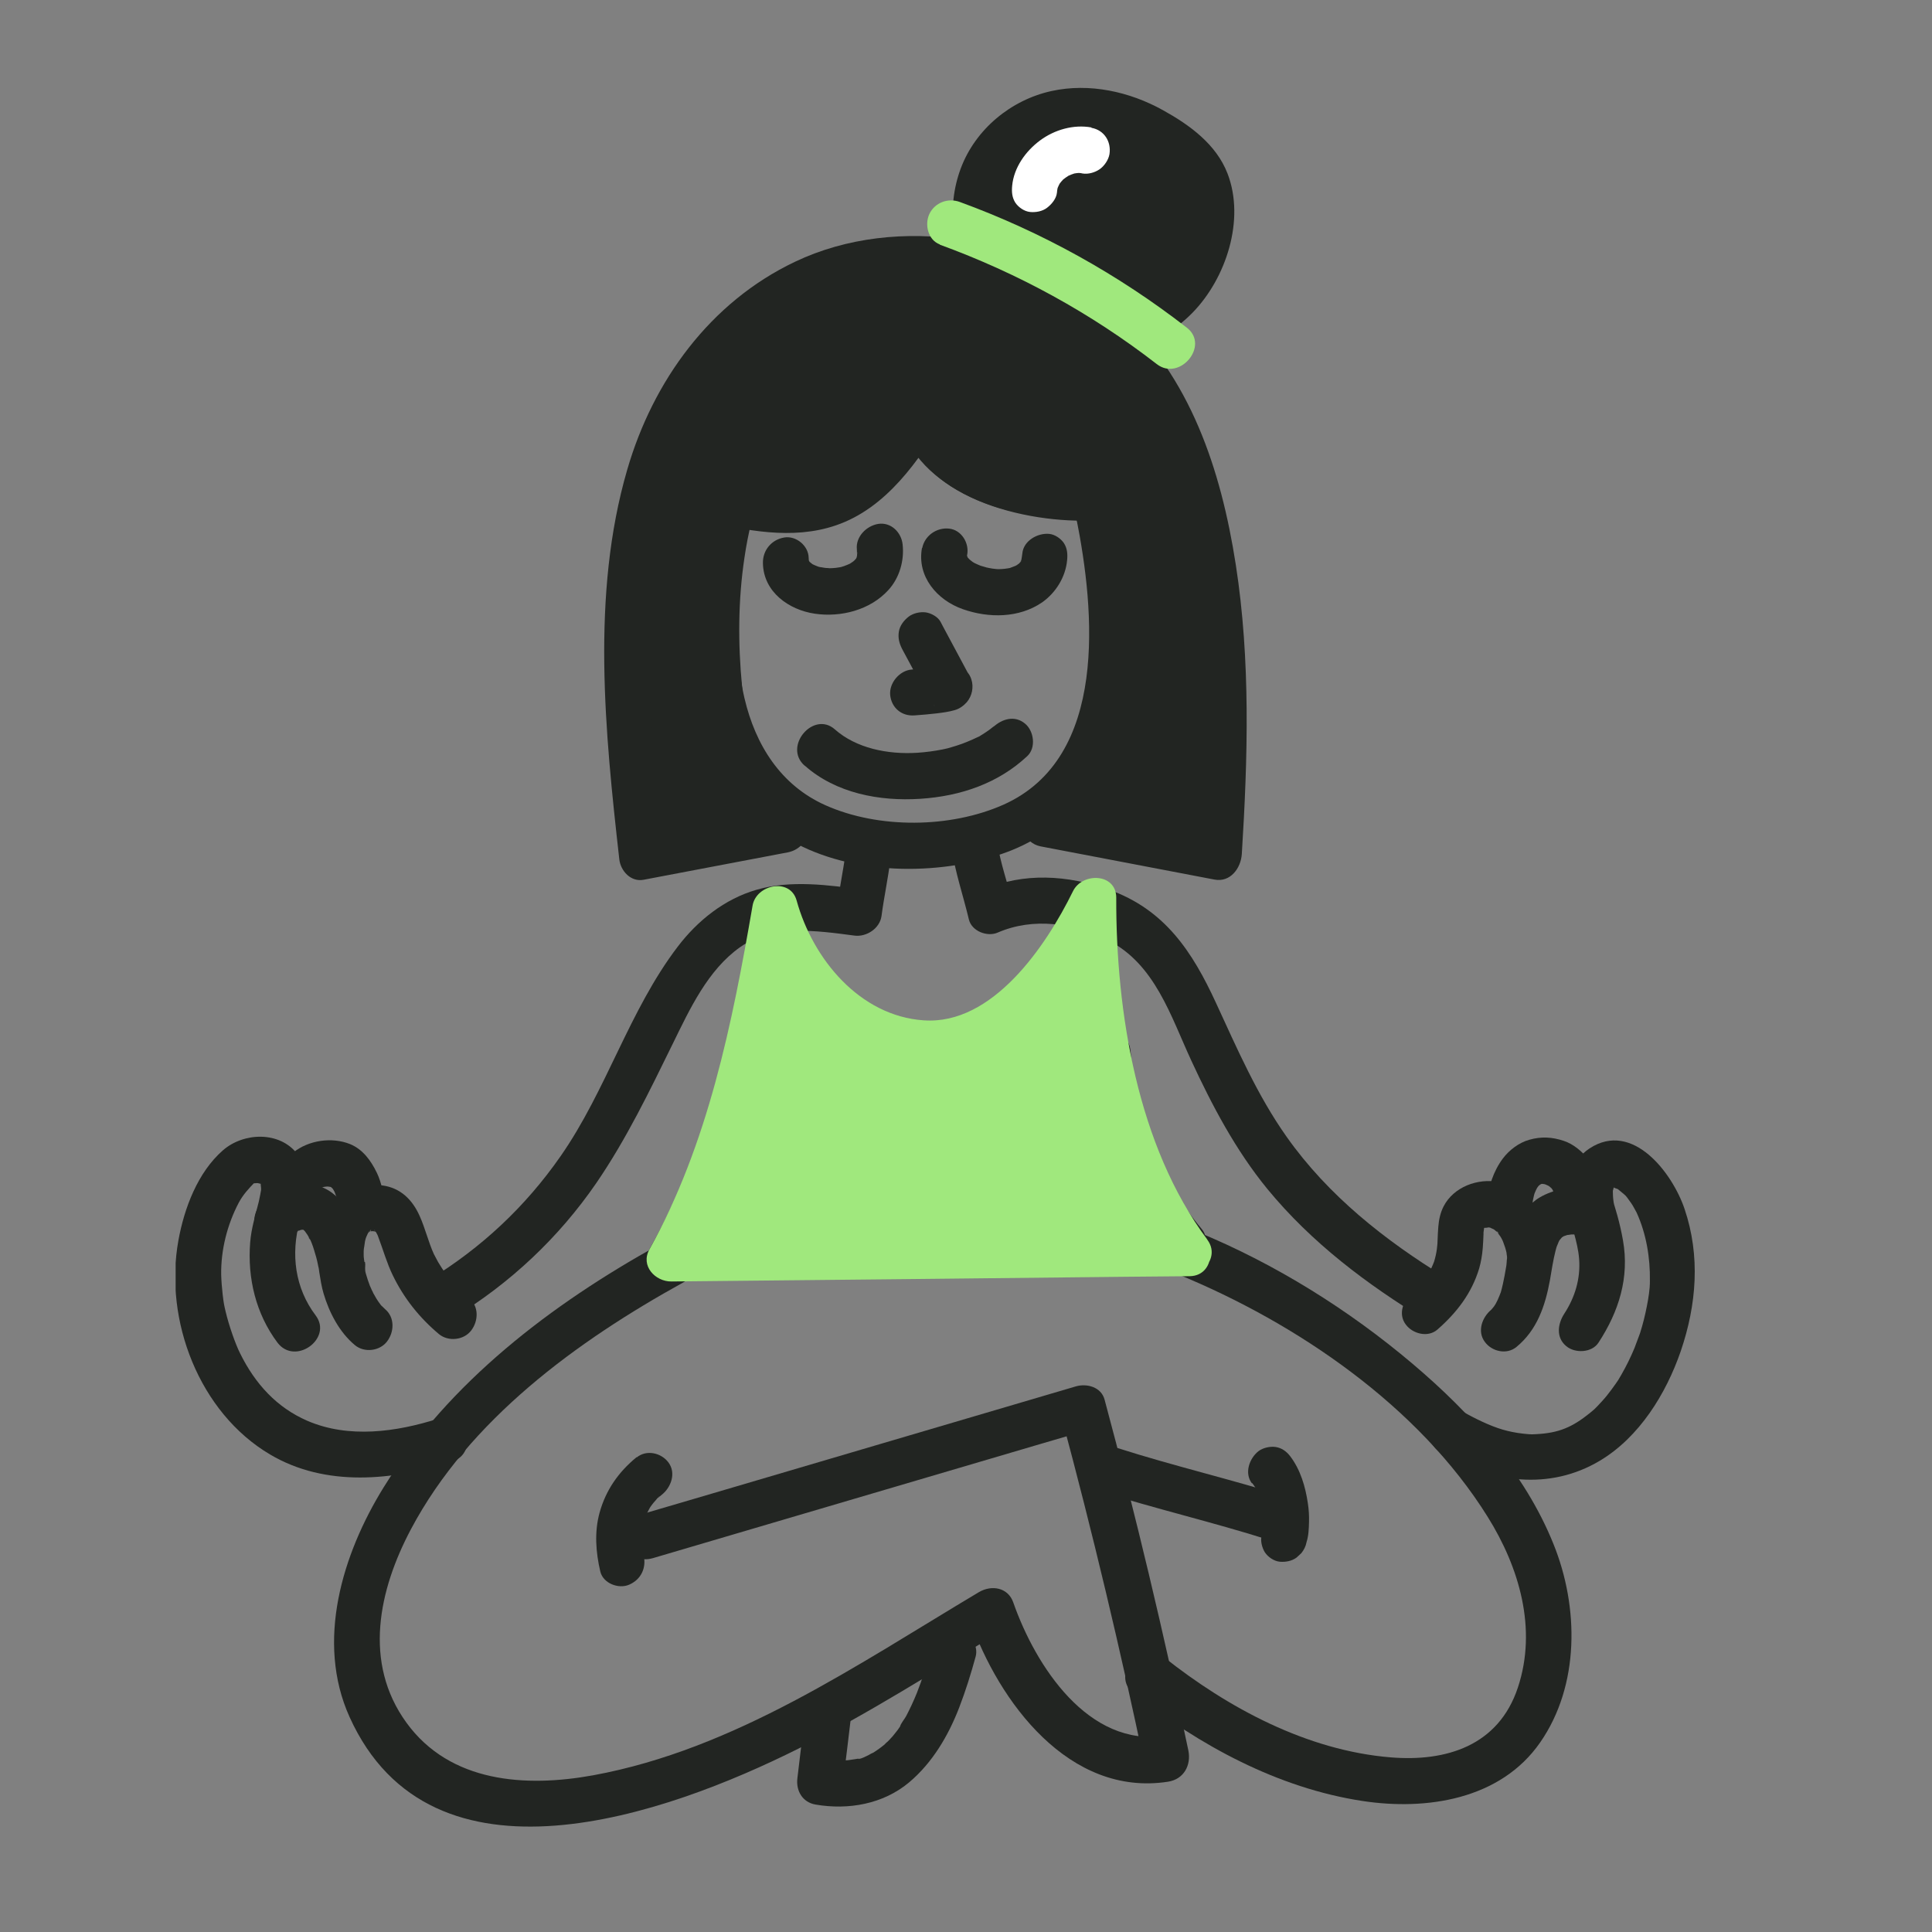 <svg width="220" height="220" viewBox="0 0 220 220" fill="none" xmlns="http://www.w3.org/2000/svg">
<rect x="0" y="0" width="220" height="220" fill="#808080" stroke="none"/>
<g clip-path="url(#clip0_2919_43344)">
<path d="M123.551 120.312C124.237 128.628 127.13 136.642 132.511 143.067C133.432 144.163 134.89 144.506 136.112 143.647C137.141 142.916 137.784 141.069 136.862 139.973C132.018 134.193 129.36 127.21 128.738 119.711C128.459 116.273 123.272 117.003 123.551 120.291V120.312Z" fill="#222522"/>
<path d="M113.692 31.1C111.313 28.478 110.455 24.46 111.527 20.894C112.599 17.327 115.535 14.297 119.029 13.201C120.787 12.664 122.63 12.578 124.431 12.707C128.375 13.008 132.812 15.415 135.641 18.122C141.514 23.73 135.362 38.319 125.738 37.03L113.713 31.1H113.692Z" fill="#222522"/>
<path d="M115.857 29.553C113.863 27.276 113.07 24.16 114.078 21.238C114.999 18.552 117.293 16.317 120.058 15.587C123.402 14.706 126.853 15.587 129.832 17.198C131.268 17.972 132.554 18.96 133.776 20.056C133.883 20.142 133.969 20.249 134.076 20.335C134.055 20.314 133.798 20.013 133.991 20.249C134.162 20.443 134.312 20.658 134.441 20.872C134.569 21.066 134.676 21.259 134.784 21.453C134.548 21.023 134.869 21.71 134.934 21.882C135.019 22.097 135.062 22.312 135.127 22.527C135.169 22.677 135.255 23.193 135.191 22.763C135.277 23.3 135.319 23.859 135.319 24.418C135.319 24.568 135.319 24.74 135.319 24.89C135.319 24.848 135.341 24.525 135.319 24.826C135.319 25.062 135.277 25.32 135.234 25.557C135.148 26.137 135.019 26.717 134.869 27.276C134.848 27.404 134.805 27.512 134.762 27.641C134.805 27.533 134.912 27.211 134.741 27.705C134.655 27.942 134.569 28.178 134.462 28.414C134.226 28.973 133.969 29.51 133.669 30.026C133.605 30.155 133.262 30.67 133.519 30.305C133.347 30.563 133.176 30.799 133.005 31.036C132.64 31.508 132.254 31.96 131.847 32.389C131.761 32.475 131.676 32.561 131.568 32.647C131.611 32.604 131.868 32.368 131.633 32.583C131.44 32.733 131.247 32.905 131.054 33.055C130.818 33.227 130.582 33.399 130.347 33.55C130.239 33.614 130.132 33.679 130.025 33.743C129.661 33.958 130.368 33.593 129.982 33.743C128.76 34.302 128.46 34.409 127.153 34.474C126.81 34.474 127.089 34.345 126.767 34.474C126.467 34.581 126.424 34.409 126.853 34.581C126.724 34.517 126.574 34.452 126.445 34.388C125.867 34.087 125.288 33.807 124.709 33.528C121.43 31.917 118.15 30.284 114.849 28.672C111.913 27.233 109.555 32.024 112.556 33.507C115.921 35.161 119.286 36.837 122.652 38.492C123.23 38.771 123.809 39.115 124.409 39.373C125.481 39.824 126.81 39.802 127.946 39.673C131.011 39.351 133.69 37.761 135.812 35.591C139.606 31.702 141.814 25.019 139.778 19.755C138.492 16.425 135.47 14.233 132.447 12.557C128.632 10.43 124.045 9.42 119.736 10.366C115.128 11.375 111.077 14.706 109.405 19.175C107.733 23.644 108.312 28.994 111.505 32.647C112.449 33.721 113.863 34.108 115.106 33.227C116.135 32.497 116.8 30.627 115.857 29.553Z" fill="#222522"/>
<path d="M124.281 14.512C122.245 14.147 120.08 14.77 118.429 15.995C116.779 17.219 115.45 19.089 115.257 21.151C115.193 21.839 115.236 22.484 115.621 23.085C115.986 23.622 116.65 24.074 117.293 24.138C117.936 24.203 118.687 24.074 119.222 23.665C119.758 23.257 120.294 22.613 120.358 21.925C120.38 21.603 120.444 21.302 120.551 21.001L120.337 21.667C120.466 21.28 120.637 20.937 120.851 20.593L120.466 21.194C120.701 20.829 120.98 20.507 121.302 20.206L120.766 20.7C121.13 20.356 121.537 20.077 121.966 19.841L121.366 20.163C121.773 19.948 122.202 19.776 122.652 19.669L122.009 19.819C122.416 19.733 122.802 19.669 123.209 19.69H122.545C122.781 19.69 123.038 19.69 123.274 19.755C123.917 19.862 124.667 19.647 125.203 19.282C125.739 18.917 126.232 18.208 126.339 17.542C126.553 16.123 125.739 14.813 124.281 14.555V14.512Z" fill="white"/>
<path d="M72.494 165.929C70.436 167.605 68.979 169.689 68.271 172.267C67.671 174.459 67.843 176.758 68.357 178.95C68.678 180.304 70.436 180.97 71.636 180.454C73.03 179.852 73.63 178.499 73.287 177.059C73.266 176.952 73.244 176.823 73.201 176.715C73.115 176.414 73.287 177.274 73.244 176.952C73.201 176.737 73.18 176.543 73.158 176.328C73.115 175.92 73.073 175.491 73.073 175.082C73.073 174.867 73.073 174.674 73.073 174.459C73.073 174.137 73.008 175.039 73.073 174.717C73.073 174.61 73.094 174.481 73.115 174.373C73.158 173.965 73.244 173.557 73.351 173.148C73.373 173.063 73.394 172.977 73.416 172.891C73.523 172.504 73.33 173.148 73.33 173.148C73.308 173.127 73.523 172.611 73.566 172.568C73.651 172.375 73.737 172.182 73.844 171.988C73.909 171.881 73.951 171.773 74.016 171.666C74.059 171.58 74.251 171.279 74.016 171.666C73.758 172.074 74.016 171.687 74.059 171.601C74.123 171.515 74.166 171.451 74.23 171.365C74.359 171.193 74.509 171 74.659 170.849C74.787 170.72 74.959 170.42 75.152 170.355C75.088 170.377 74.68 170.763 74.98 170.527C75.109 170.42 75.237 170.312 75.366 170.205C76.416 169.367 77.017 167.734 76.116 166.531C75.302 165.435 73.63 165.048 72.515 165.95L72.494 165.929Z" fill="#222522"/>
<path d="M75.001 141.757C62.805 148.504 51.123 157.378 43.685 169.367C38.991 176.952 35.926 186.922 39.805 195.516C49.151 216.187 75.901 206.625 90.906 199.126C99.008 195.087 106.575 190.188 114.334 185.568L110.433 184.386C113.734 193.862 121.793 204.627 133.004 202.886C134.804 202.607 135.662 201.017 135.319 199.32C132.511 185.933 129.338 172.59 125.78 159.376C125.394 157.936 123.765 157.506 122.501 157.872C108.011 162.148 93.521 166.402 79.031 170.678L72.729 172.526C69.535 173.471 71.057 178.413 74.358 177.425C88.848 173.149 103.338 168.894 117.828 164.619L124.13 162.771L120.85 161.267C124.408 174.481 127.581 187.824 130.389 201.21L132.704 197.644C123.958 199.019 117.914 189.715 115.384 182.474C114.784 180.755 112.919 180.454 111.483 181.292C97.636 189.543 83.704 199.191 67.542 202.156C59.868 203.552 51.252 203.015 46.279 196.161C41.306 189.307 43.149 181.013 46.793 174.137C53.416 161.653 65.741 152.693 77.809 146.033C80.767 144.4 77.959 140.124 74.958 141.778L75.001 141.757Z" fill="#222522"/>
<path d="M82.654 119.647C80.832 127.447 77.895 135.268 73.951 142.251C73.266 143.476 73.909 145.152 75.152 145.71C76.545 146.333 77.938 145.538 78.624 144.335C82.783 136.965 85.826 128.65 87.755 120.399C88.077 119.045 87.07 117.627 85.698 117.412C84.24 117.197 82.954 118.272 82.632 119.647H82.654Z" fill="#222522"/>
<path d="M86.876 64.147C86.941 67.413 89.834 69.454 92.792 69.884C95.75 70.314 99.073 69.476 101.152 67.198C102.417 65.823 102.995 63.846 102.781 61.977C102.631 60.623 101.473 59.441 100.016 59.656C98.665 59.871 97.422 61.117 97.572 62.557C97.594 62.815 97.572 63.073 97.615 63.352C97.572 62.557 97.658 62.858 97.615 63.137C97.594 63.288 97.551 63.416 97.529 63.567C97.465 63.932 97.829 62.836 97.615 63.309C97.572 63.416 97.529 63.524 97.487 63.61C97.465 63.674 97.315 63.846 97.315 63.889C97.315 63.889 97.765 63.266 97.572 63.481C97.529 63.524 97.487 63.588 97.444 63.653C97.186 63.975 96.758 64.254 97.444 63.696C97.251 63.846 97.058 64.018 96.844 64.147C96.758 64.211 96.651 64.254 96.543 64.319C96.308 64.469 97.186 63.997 96.929 64.104C96.886 64.126 96.822 64.147 96.779 64.19C96.543 64.297 96.329 64.383 96.093 64.469C95.986 64.512 95.858 64.534 95.75 64.577C95.236 64.727 96.35 64.469 95.965 64.534C95.686 64.577 95.429 64.641 95.172 64.663C94.936 64.684 94.7 64.706 94.443 64.706C93.907 64.727 94.957 64.727 94.657 64.706C94.528 64.706 94.4 64.706 94.25 64.684C94.014 64.684 93.778 64.641 93.543 64.598C93.435 64.598 93.307 64.555 93.2 64.534C92.621 64.405 93.714 64.706 93.392 64.598C93.178 64.534 92.985 64.448 92.771 64.362C92.664 64.319 92.556 64.254 92.449 64.211C91.935 63.954 92.942 64.555 92.664 64.362C92.471 64.211 92.299 64.061 92.106 63.911C91.806 63.653 92.578 64.512 92.299 64.126C92.235 64.018 92.149 63.932 92.085 63.825C91.828 63.395 92.192 64.04 92.192 64.061C92.171 63.954 92.106 63.846 92.085 63.739C92.085 63.696 92.064 63.631 92.042 63.588C91.935 63.266 92.128 64.276 92.106 63.932C92.106 63.803 92.085 63.674 92.085 63.524C92.064 62.149 90.67 60.988 89.32 61.203C87.862 61.44 86.855 62.643 86.876 64.104V64.147Z" fill="#222522"/>
<path d="M104.989 62.385C104.389 65.651 106.704 68.337 109.64 69.368C112.577 70.4 116.028 70.4 118.664 68.595C120.229 67.499 121.344 65.694 121.515 63.782C121.579 63.094 121.537 62.45 121.151 61.848C120.786 61.311 120.122 60.859 119.479 60.795C118.171 60.666 116.542 61.569 116.414 63.03C116.392 63.309 116.328 63.567 116.285 63.846C116.285 63.889 116.242 64.018 116.221 64.04C116.178 64.082 116.499 63.309 116.349 63.653C116.285 63.76 116.264 63.889 116.199 63.997C116.178 64.061 116.135 64.104 116.114 64.147C115.963 64.448 116.328 63.76 116.349 63.782C116.349 63.782 116.156 64.04 116.135 64.061C116.071 64.147 115.985 64.233 115.899 64.319C115.663 64.598 116.564 63.782 116.071 64.147C115.899 64.276 115.706 64.405 115.513 64.512C115.235 64.706 115.899 64.276 115.878 64.319C115.878 64.319 115.749 64.383 115.706 64.405C115.578 64.448 115.449 64.512 115.32 64.555C115.213 64.598 115.085 64.641 114.977 64.684C114.913 64.684 114.849 64.727 114.806 64.727C114.527 64.813 115.47 64.577 115.192 64.641C114.935 64.684 114.656 64.749 114.399 64.77C114.163 64.792 113.906 64.813 113.67 64.813C113.156 64.835 114.356 64.856 113.841 64.813C113.691 64.813 113.541 64.813 113.391 64.792C112.855 64.749 112.362 64.62 111.848 64.512C112.813 64.727 111.934 64.512 111.677 64.426C111.441 64.34 111.226 64.233 110.991 64.126C110.883 64.061 110.776 63.997 110.669 63.954C110.39 63.803 111.312 64.405 110.883 64.082C110.691 63.932 110.498 63.803 110.326 63.631C110.112 63.438 109.962 63.094 110.476 63.825C110.412 63.717 110.326 63.631 110.262 63.545C110.198 63.459 110.133 63.352 110.069 63.245C109.897 62.965 110.369 63.975 110.176 63.459C110.133 63.352 110.112 63.245 110.069 63.137C109.962 62.836 110.133 63.932 110.112 63.373C110.112 63.331 110.112 63.03 110.112 63.008C110.133 63.008 110.026 63.717 110.09 63.438C110.09 63.352 110.112 63.266 110.133 63.18C110.39 61.848 109.49 60.344 108.075 60.193C106.661 60.043 105.289 60.988 105.01 62.428L104.989 62.385Z" fill="#222522"/>
<path d="M102.738 73.922C103.681 75.684 104.624 77.425 105.567 79.187C105.932 79.874 106.167 80.304 106.96 80.712L106.382 80.347L105.932 79.831L105.524 78.585C105.524 78.37 105.546 78.134 105.567 77.919C105.631 77.704 105.717 77.489 105.781 77.275C105.91 77.081 106.039 76.888 106.167 76.673C106.339 76.522 106.51 76.35 106.703 76.2C106.703 76.2 106.703 76.2 106.682 76.222L107.282 75.899C107.282 75.899 107.153 75.942 107.089 75.964L107.732 75.813C106.982 75.985 106.189 76.05 105.439 76.114C104.903 76.157 104.345 76.222 103.809 76.243C102.438 76.35 101.237 77.769 101.366 79.144C101.516 80.605 102.673 81.572 104.131 81.464C104.988 81.4 105.846 81.335 106.703 81.228C107.389 81.142 108.054 81.056 108.718 80.863C109.254 80.712 109.725 80.369 110.09 79.96C110.69 79.251 110.904 78.241 110.604 77.339C110.369 76.63 109.876 76.157 109.232 75.835L110.261 76.716C109.34 74.975 108.397 73.256 107.475 71.516L107.089 70.785C106.789 70.227 106.017 69.819 105.417 69.733C104.795 69.647 104.002 69.819 103.488 70.205C102.931 70.635 102.459 71.237 102.352 71.946C102.245 72.655 102.395 73.235 102.716 73.88L102.738 73.922Z" fill="#222522"/>
<path d="M91.635 87.18C95.193 90.338 100.166 91.262 104.796 90.961C109.426 90.661 113.692 89.178 116.971 86.105C118 85.16 117.743 83.248 116.735 82.41C115.535 81.4 114.077 81.873 113.07 82.818C113.563 82.367 112.748 83.054 112.577 83.162C112.255 83.398 111.934 83.591 111.591 83.806C110.948 84.215 112.041 83.613 111.334 83.935C111.141 84.021 110.948 84.107 110.776 84.193C110.391 84.365 109.983 84.537 109.576 84.687C109.169 84.838 108.74 84.967 108.311 85.096C107.926 85.203 107.904 85.225 107.368 85.332C106.404 85.525 105.439 85.654 104.453 85.719C101.088 85.933 97.487 85.203 95.065 83.054C92.643 80.906 89.149 84.988 91.614 87.18H91.635Z" fill="#222522"/>
<path d="M79.931 59.269C84.883 60.386 90.198 61.525 95.171 59.828C100.937 57.872 104.645 52.436 107.646 47.451L102.716 46.721C102.502 51.125 106.21 54.37 109.768 56.218C114.441 58.667 120.1 59.376 125.287 58.538C128.524 58.001 128.374 52.758 124.966 53.317C120.979 53.962 116.863 53.553 113.155 51.92C110.797 50.867 107.775 49.084 107.904 46.14C108.032 43.197 104.11 43.519 102.974 45.41C100.68 49.234 97.722 53.79 93.178 55.079C89.255 56.196 84.818 54.95 80.96 54.09C77.766 53.382 76.652 58.56 79.953 59.29L79.931 59.269Z" fill="#222522"/>
<path d="M80.21 58.797C77.703 71.452 77.21 88.448 90.07 95.732C96.994 99.665 106.682 99.75 114.077 97.237C120.786 94.959 125.459 89.673 127.581 83.012C130.239 74.675 129.167 65.522 127.496 57.121C127.217 55.703 125.395 55.187 124.216 55.617C122.758 56.154 122.287 57.615 122.566 59.012C124.666 69.519 126.252 86.278 114.27 91.629C108.226 94.314 100.059 94.4 93.993 91.693C88.891 89.415 86.019 84.817 84.776 79.51C83.254 72.999 84.069 65.995 85.333 59.527C85.998 56.132 80.875 55.488 80.232 58.775L80.21 58.797Z" fill="#222522"/>
<path d="M124.516 56.584C124.516 56.584 120.015 56.885 112.963 54.564C105.911 52.222 105.482 47.022 105.482 47.022C105.482 47.022 100.38 52.91 95.901 55.424C91.421 57.938 83.426 57.401 83.426 57.401C83.426 57.401 80.746 64.835 81.818 77.899C82.89 90.941 89.492 94.401 89.492 94.401L73.094 97.516C69.472 65.737 71.165 45.239 88.291 33.916C96.072 28.78 106.275 28.415 115.17 31.423C140.614 40.018 140.228 74.59 138.77 97.495L118.964 93.713C132.64 79.338 124.516 56.584 124.516 56.584Z" fill="#222522"/>
<path d="M124.345 53.984C121.065 54.177 116.542 53.167 113.284 51.856C111.484 51.147 109.769 50.073 108.761 48.376C108.483 47.924 108.333 47.495 108.14 47.001C107.904 46.313 108.118 47.194 108.076 46.743C107.84 44.401 105.032 43.691 103.531 45.389C101.002 48.29 97.98 51.513 94.507 53.275C91.399 54.822 87.327 55.015 83.919 54.8C82.847 54.736 81.475 55.23 81.068 56.369C78.453 63.803 78.367 72.784 79.46 80.477C80.296 86.364 82.675 93.777 88.334 96.828L89.32 91.8L72.922 94.916L75.688 97.236C73.501 77.769 70.05 50.395 88.227 37.095C98.237 29.768 113.263 30.843 122.78 38.621C130.325 44.787 133.776 54.542 135.341 63.889C137.205 75.084 136.884 86.536 136.177 97.838L139.285 94.937C132.683 93.67 126.081 92.423 119.479 91.156L120.936 95.41C130.539 85.01 131.589 68.659 127.024 55.681C125.888 52.48 121.001 54.499 122.072 57.572C126.059 68.852 125.416 83.055 117.035 92.123C115.663 93.605 116.585 96.012 118.493 96.377C125.095 97.645 131.697 98.891 138.299 100.159C140.121 100.502 141.299 98.848 141.407 97.258C142.093 86.3 142.414 75.191 140.721 64.297C139.027 53.404 135.512 42.875 127.388 35.505C117.828 26.846 102.202 24.246 90.52 29.811C80.853 34.409 74.359 43.369 71.422 53.489C67.285 67.692 68.893 83.399 70.522 97.859C70.672 99.17 71.829 100.459 73.287 100.18L89.684 97.064C92.192 96.592 93.071 93.326 90.671 92.037C91.078 92.251 90.756 92.144 90.242 91.693C89.556 91.091 88.934 90.468 88.398 89.737C85.933 86.386 84.883 82.217 84.497 78.135C84.026 73.279 84.047 68.315 84.776 63.481C84.969 62.149 85.226 60.816 85.548 59.506C85.655 59.076 86.148 57.529 85.805 58.496L82.954 60.064C87.305 60.322 92.171 60.086 96.179 58.238C100.552 56.197 104.324 52.329 107.475 48.719L102.931 47.366C103.896 56.712 117.078 59.699 124.73 59.248C128.01 59.054 127.838 53.812 124.409 54.027L124.345 53.984Z" fill="#222522"/>
<path d="M134.14 145.108C147.665 150.652 161.555 160.127 169.4 172.718C173.001 178.477 175.059 185.46 172.851 192.142C170.643 198.825 164.642 200.63 158.361 200.114C148.866 199.341 139.842 194.506 132.489 188.662C129.917 186.62 126.466 190.724 129.038 192.787C136.562 198.76 145.543 203.616 155.125 205.077C162.434 206.195 170.858 204.927 175.38 198.417C179.903 191.906 179.796 182.989 176.902 175.834C173.623 167.669 167.471 160.901 160.848 155.293C153.56 149.126 145.222 143.926 136.412 140.295C133.39 139.049 131.032 143.862 134.119 145.13L134.14 145.108Z" fill="#222522"/>
<path d="M125.009 169.733C131.482 171.795 138.256 173.364 144.515 175.362C145.887 175.792 147.344 175.362 147.987 173.987C148.523 172.848 148.159 170.957 146.787 170.528C140.335 168.486 133.733 166.961 127.281 164.898C125.909 164.468 124.452 164.898 123.809 166.273C123.273 167.412 123.637 169.303 125.009 169.733Z" fill="#222522"/>
<path d="M142.586 168.873C142.864 169.238 143.1 169.625 143.293 170.033L142.993 169.431C143.379 170.226 143.636 171.064 143.807 171.924L143.679 171.279C143.85 172.246 143.936 173.213 143.872 174.18L143.915 173.514C143.872 173.965 143.829 174.416 143.679 174.846C143.486 175.426 143.722 176.286 144.043 176.78C144.408 177.317 145.072 177.768 145.715 177.833C146.358 177.897 147.108 177.768 147.644 177.36L148.18 176.866C148.48 176.501 148.695 176.071 148.78 175.598C149.016 174.868 149.037 174.073 149.059 173.342C149.08 172.611 149.038 171.902 148.93 171.193C148.652 169.302 148.094 167.369 146.915 165.822C146.487 165.263 145.951 164.876 145.244 164.769C144.622 164.683 143.829 164.855 143.314 165.241C142.264 166.058 141.664 167.755 142.564 168.916L142.586 168.873Z" fill="#222522"/>
<path d="M51.681 150.029C58.111 146.119 63.641 140.919 67.907 134.709C71.336 129.703 73.951 124.267 76.609 118.852C78.538 114.92 80.596 110.451 84.283 107.851C87.97 105.251 92.921 105.96 97.315 106.54C98.666 106.712 100.187 105.724 100.38 104.306C100.659 102.157 101.131 100.03 101.388 97.86C101.816 94.443 96.694 93.777 96.286 97.108C96.008 99.256 95.536 101.383 95.279 103.554L98.344 101.319C94.379 100.782 90.049 100.18 86.148 101.319C82.504 102.372 79.439 104.821 77.166 107.808C71.636 115.07 69.064 124.159 63.834 131.658C59.826 137.417 54.81 142.101 48.83 145.753C45.936 147.515 48.744 151.813 51.681 150.008V150.029Z" fill="#222522"/>
<path d="M108.354 96.548C108.762 99.32 109.683 101.984 110.326 104.692C110.648 106.045 112.427 106.711 113.606 106.196C117.679 104.434 122.266 105.1 126.188 107.077C131.525 109.784 133.305 115.693 135.662 120.785C138.02 125.877 140.7 130.97 144.322 135.396C149.359 141.52 155.618 146.225 162.349 150.329C165.135 152.027 167.472 147.214 164.642 145.495C157.719 141.262 151.224 136.127 146.508 129.444C143.165 124.717 140.892 119.453 138.47 114.21C135.77 108.344 132.619 103.553 126.252 101.297C121.58 99.642 116.585 99.32 111.998 101.297L115.278 102.801C114.742 100.523 113.906 98.267 113.563 95.946C113.049 92.552 107.883 93.282 108.376 96.527L108.354 96.548Z" fill="#222522"/>
<path d="M91.807 194.184C91.464 196.956 91.121 199.728 90.799 202.5C90.628 203.918 91.378 205.228 92.857 205.486C96.587 206.131 100.552 205.443 103.51 202.972C106.19 200.716 107.99 197.644 109.233 194.421C109.962 192.53 110.562 190.596 111.098 188.641C111.463 187.33 110.391 185.804 109.04 185.654C107.519 185.504 106.383 186.471 105.975 187.889C105.718 188.813 105.439 189.737 105.161 190.66C105.075 190.94 105.096 190.897 105.204 190.532C105.161 190.639 105.118 190.768 105.096 190.875C105.011 191.112 104.925 191.348 104.861 191.563C104.711 191.971 104.561 192.379 104.411 192.766C104.046 193.669 103.639 194.55 103.189 195.409C102.996 195.774 102.567 196.247 102.481 196.634C102.717 196.269 102.739 196.226 102.589 196.462C102.524 196.548 102.46 196.655 102.396 196.741C102.289 196.913 102.16 197.064 102.031 197.235C101.774 197.579 101.495 197.901 101.195 198.202C101.067 198.353 100.81 198.503 100.724 198.675C101.045 198.374 101.11 198.331 100.874 198.525C100.788 198.589 100.702 198.675 100.617 198.739C100.274 199.019 99.909 199.277 99.545 199.513C99.459 199.577 99.352 199.62 99.266 199.685C99.009 199.814 99.073 199.792 99.438 199.599C99.373 199.577 98.966 199.814 98.902 199.857C98.666 199.964 97.916 200.372 97.68 200.287C98.044 200.201 98.087 200.179 97.809 200.244C97.68 200.265 97.573 200.287 97.444 200.308C97.209 200.351 96.951 200.372 96.716 200.415C96.48 200.458 96.201 200.458 95.944 200.458C95.815 200.458 95.687 200.458 95.558 200.458C95.879 200.458 95.901 200.458 95.622 200.458C95.044 200.394 94.486 200.351 93.907 200.244L95.965 203.23C96.308 200.458 96.651 197.687 96.973 194.915C97.144 193.583 96.394 192.079 94.915 191.928C93.565 191.799 92.043 192.702 91.85 194.163L91.807 194.184Z" fill="#222522"/>
<path d="M49.901 161.546C45.121 163.071 39.698 163.823 34.983 161.782C31.532 160.278 29.067 157.614 27.331 154.09C26.795 153.016 26.066 150.931 25.701 149.384C25.509 148.568 25.487 148.482 25.358 147.429C25.273 146.677 25.208 145.903 25.187 145.151C25.144 142.337 25.873 139.457 27.18 136.965C27.695 135.998 28.381 135.289 28.959 134.687C28.767 134.902 28.852 134.73 29.024 134.687C28.445 134.838 29.195 134.687 29.388 134.73C29.903 134.859 29.667 134.816 29.645 134.666C29.645 134.365 29.645 135.139 29.688 134.687C29.667 134.945 29.753 135.246 29.731 135.504C29.731 135.525 29.56 136.471 29.474 136.815C29.088 138.383 28.617 139.844 28.488 141.477C28.166 145.538 29.131 149.599 31.596 152.887C33.611 155.551 37.919 152.414 35.947 149.793C33.589 146.677 33.096 142.809 34.125 139.071C34.811 136.6 35.583 133.678 33.868 131.421C31.853 128.779 27.738 128.929 25.38 130.992C22.508 133.506 20.986 137.567 20.321 141.219C18.649 150.33 22.679 160.858 30.76 165.628C37.083 169.367 44.757 168.593 51.466 166.445C54.638 165.435 53.117 160.493 49.837 161.546H49.901Z" fill="#222522"/>
<path d="M33.033 140.833C33.333 140.597 33.654 140.382 33.976 140.167C33.397 140.425 34.297 139.952 33.976 140.167C34.126 140.102 34.297 140.038 34.447 139.995C34.812 139.845 33.783 140.081 34.297 140.038C34.404 140.038 34.554 140.038 34.662 139.995C34.64 139.995 33.976 139.93 34.297 139.995C34.319 139.995 34.426 140.016 34.447 139.995C34.49 139.973 34.576 140.038 34.64 140.038C34.79 140.016 34.147 139.845 34.276 139.93C34.361 139.973 34.49 140.016 34.576 140.059C35.047 140.253 34.19 139.759 34.404 139.93C34.49 139.995 34.576 140.059 34.662 140.145C34.769 140.231 35.09 140.597 34.747 140.21C34.404 139.823 34.705 140.167 34.769 140.274C34.833 140.382 34.919 140.468 34.983 140.575C35.133 140.79 35.24 141.069 35.39 141.284C34.962 140.747 35.219 140.897 35.347 141.198C35.39 141.327 35.455 141.435 35.498 141.563C35.605 141.821 35.691 142.101 35.776 142.38C35.948 142.917 36.098 143.454 36.205 144.013C36.226 144.142 36.248 144.249 36.291 144.378C36.398 144.851 36.184 143.777 36.248 144.163C36.291 144.4 36.334 144.615 36.355 144.851C36.484 145.667 36.612 146.505 36.848 147.3C37.491 149.471 38.648 151.705 40.406 153.166C41.478 154.069 43.236 153.854 44.072 152.758C44.907 151.662 44.972 150.008 43.836 149.062C43.771 149.019 43.428 148.633 43.364 148.633C43.407 148.633 43.771 149.148 43.493 148.762C43.428 148.676 43.343 148.59 43.278 148.482C42.978 148.095 42.742 147.687 42.507 147.257C42.485 147.193 42.378 146.935 42.335 146.935C42.335 146.935 42.528 147.386 42.421 147.107C42.335 146.871 42.228 146.656 42.121 146.419C41.949 145.968 41.799 145.517 41.671 145.066C41.649 144.958 41.606 144.851 41.585 144.744C41.564 144.636 41.435 144.314 41.585 144.679C41.735 145.044 41.585 144.679 41.585 144.55C41.542 144.314 41.521 144.056 41.478 143.82C41.349 143.111 41.221 142.401 41.049 141.692C40.428 139.135 39.142 135.977 36.398 135.096C34.147 134.365 31.939 135.225 30.139 136.643C29.089 137.481 28.51 139.135 29.389 140.317C30.203 141.413 31.854 141.8 32.99 140.897L33.033 140.833Z" fill="#222522"/>
<path d="M41.498 143.712C41.456 143.454 41.413 143.196 41.413 142.917C41.413 142.767 41.413 142.616 41.413 142.466C41.413 142.208 41.541 141.563 41.413 142.401C41.477 142.058 41.498 141.692 41.563 141.349C41.606 141.177 41.649 141.005 41.691 140.833C41.777 140.425 41.606 141.091 41.606 141.112C41.67 141.005 41.691 140.854 41.756 140.747C41.82 140.575 41.906 140.425 41.992 140.274C42.184 139.887 41.52 140.833 41.949 140.339C41.992 140.274 42.077 140.21 42.12 140.145C42.27 139.93 42.42 140.145 41.863 140.382C41.949 140.339 42.549 139.93 42.077 140.188C41.649 140.425 42.034 140.231 42.12 140.188C42.356 140.081 42.292 140.296 41.863 140.253C42.013 140.253 42.249 140.21 42.42 140.188C42.828 140.145 41.756 140.124 42.356 140.188C42.506 140.188 42.678 140.231 42.828 140.253C43.299 140.317 42.27 139.995 42.656 140.21C42.742 140.253 42.87 140.317 42.977 140.36C42.977 140.36 42.399 139.887 42.742 140.231C42.785 140.274 42.828 140.317 42.87 140.339C43.192 140.597 42.57 140.081 42.613 140.038C42.656 140.016 42.999 140.618 43.02 140.682C43.17 140.919 42.763 140.081 42.849 140.339C42.87 140.403 42.913 140.468 42.935 140.511C42.999 140.661 43.063 140.79 43.106 140.94C43.642 142.358 44.049 143.82 44.714 145.195C45.978 147.816 47.758 150.051 49.987 151.92C51.059 152.801 52.816 152.608 53.652 151.512C54.488 150.416 54.552 148.761 53.416 147.816C52.859 147.365 52.323 146.871 51.83 146.355C51.83 146.355 51.337 145.818 51.616 146.119C51.852 146.376 51.551 146.033 51.487 145.968C51.251 145.689 51.016 145.388 50.801 145.109C50.48 144.658 50.18 144.206 49.901 143.734C49.794 143.54 49.687 143.347 49.58 143.132C49.558 143.089 49.301 142.595 49.494 143.003C49.687 143.411 49.429 142.874 49.408 142.81C48.765 141.392 48.422 139.866 47.779 138.448C46.964 136.622 45.614 135.268 43.556 134.989C40.877 134.623 38.605 135.848 37.297 138.169C36.333 139.909 35.99 142.337 36.354 144.292C36.483 145.001 36.654 145.581 37.233 146.054C37.726 146.462 38.476 146.72 39.119 146.613C40.384 146.419 41.82 145.152 41.563 143.712H41.498Z" fill="#222522"/>
<path d="M36.14 135.977C36.161 135.719 36.204 135.483 36.29 135.246L36.075 135.912C36.161 135.654 36.268 135.44 36.397 135.203L36.011 135.805C36.161 135.569 36.333 135.354 36.547 135.16L36.011 135.654C36.247 135.44 36.483 135.268 36.761 135.139L36.161 135.461C36.483 135.289 36.804 135.16 37.169 135.074L36.526 135.225C36.89 135.139 37.254 135.096 37.64 135.096H36.976C37.297 135.096 37.619 135.139 37.94 135.225L37.297 135.031C37.533 135.096 37.769 135.203 37.983 135.332L37.404 134.967C37.619 135.117 37.812 135.268 38.005 135.461L37.554 134.945C37.833 135.246 38.047 135.59 38.24 135.977L37.94 135.375C38.24 135.998 38.433 136.643 38.562 137.33L38.433 136.686C38.498 137.073 38.562 137.459 38.605 137.868C38.733 139.221 39.934 140.403 41.37 140.188C42.806 139.973 43.942 138.749 43.813 137.287C43.685 136.02 43.471 134.709 42.913 133.549C42.249 132.174 41.327 130.884 39.869 130.283C37.79 129.445 35.132 129.832 33.375 131.25C32.174 132.238 31.231 133.613 31.081 135.203C31.017 135.891 31.06 136.535 31.446 137.137C31.81 137.674 32.474 138.125 33.117 138.19C33.761 138.254 34.511 138.125 35.047 137.717C35.583 137.309 36.118 136.664 36.183 135.977H36.14Z" fill="#222522"/>
<path d="M164.169 165.564C169.828 168.808 176.409 169.775 182.175 166.337C186.676 163.651 189.72 158.709 191.392 153.853C193.192 148.568 193.642 143.024 191.82 137.653C190.448 133.592 185.904 127.554 180.996 130.777C178.788 132.238 178.145 135.053 178.531 137.524C178.852 139.5 179.667 141.348 179.817 143.368C179.988 145.603 179.345 147.73 178.123 149.599C177.373 150.759 177.159 152.306 178.359 153.295C179.367 154.133 181.274 154.047 182.025 152.887C184.34 149.341 185.561 145.495 184.811 141.241C184.64 140.274 184.425 139.328 184.168 138.405C184.061 138.039 183.954 137.674 183.847 137.309C183.804 137.201 183.782 137.072 183.761 136.965C183.675 136.664 183.804 137.309 183.739 136.836C183.675 136.406 183.654 135.977 183.654 135.547C183.654 135.246 183.654 135.762 183.654 135.783C183.654 135.676 183.654 135.568 183.697 135.461C183.761 135.16 184.018 134.773 183.697 135.375C183.761 135.246 183.782 135.117 183.868 134.988C184.125 134.601 183.439 135.525 183.804 135.096C184.168 134.666 183.311 135.461 183.675 135.203C184.147 134.859 183.289 135.353 183.568 135.225C183.954 135.074 183.568 135.16 183.375 135.225C183.504 135.182 183.675 135.182 183.804 135.182C183.889 135.182 183.161 135.16 183.718 135.203C184.211 135.246 183.654 135.16 183.675 135.182C183.825 135.267 183.997 135.332 184.147 135.375C184.618 135.568 184.168 135.375 184.19 135.375C184.511 135.654 184.833 135.891 185.154 136.191C185.433 136.449 184.854 135.826 185.09 136.127C185.154 136.213 185.218 136.277 185.283 136.363C185.433 136.578 185.583 136.772 185.733 136.986C185.861 137.18 185.99 137.373 186.097 137.588C186.183 137.738 186.247 137.867 186.333 138.018C186.526 138.383 186.204 137.717 186.376 138.104C187.469 140.51 187.919 143.239 187.876 145.86C187.876 146.075 187.876 146.269 187.855 146.484C187.855 146.032 187.855 146.269 187.855 146.548C187.812 147.042 187.748 147.536 187.662 148.031C187.49 149.019 187.276 150.007 186.997 150.996C186.933 151.211 186.869 151.426 186.805 151.64C186.612 152.263 186.847 151.533 186.697 151.963C186.504 152.478 186.312 152.994 186.119 153.51C185.69 154.541 185.197 155.551 184.64 156.518C184.49 156.754 184.361 157.012 184.211 157.248C184.039 157.528 184.254 157.184 184.275 157.141C184.19 157.27 184.104 157.399 183.997 157.549C183.675 158 183.354 158.452 182.989 158.903C182.625 159.354 182.26 159.741 181.875 160.149C181.746 160.3 181.36 160.643 181.725 160.321C181.489 160.536 181.253 160.729 181.017 160.923C179.045 162.513 177.502 163.179 174.951 163.308C174.265 163.351 174.179 163.329 173.365 163.243C172.615 163.157 171.843 163.007 171.114 162.792C169.7 162.384 167.921 161.524 166.506 160.708C165.263 159.999 163.569 160.923 163.033 162.083C162.39 163.458 162.991 164.833 164.234 165.542L164.169 165.564Z" fill="#222522"/>
<path d="M180.588 135.353C178.724 135.203 176.944 135.396 175.315 136.363C174.115 137.072 173.193 138.318 172.657 139.586C171.65 142.014 171.607 144.657 170.9 147.149C170.857 147.278 170.685 147.837 170.836 147.343C170.986 146.849 170.814 147.407 170.75 147.536C170.621 147.858 170.493 148.159 170.321 148.46C170.278 148.525 170.235 148.589 170.214 148.675C170.042 148.997 170.385 148.396 170.407 148.374C170.3 148.482 170.214 148.632 170.128 148.761C170.021 148.911 169.892 149.04 169.785 149.169C169.421 149.577 170.343 148.718 169.828 149.126C168.778 149.986 168.178 151.597 169.078 152.8C169.871 153.896 171.564 154.304 172.679 153.381C175.037 151.447 175.958 148.696 176.494 145.774C176.687 144.635 176.859 143.497 177.137 142.401C177.18 142.272 177.202 142.143 177.245 142.014C177.373 141.541 177.287 141.95 177.18 142.186C177.287 141.928 177.373 141.67 177.48 141.434C177.523 141.327 177.587 141.219 177.652 141.112C177.888 140.639 177.416 141.434 177.502 141.327C177.652 141.155 177.802 140.961 177.952 140.789C178.252 140.403 177.395 141.198 177.802 140.94C177.909 140.875 178.038 140.789 178.145 140.703C178.531 140.403 177.545 140.961 178.016 140.789C178.166 140.746 178.295 140.682 178.445 140.639C178.938 140.467 177.845 140.725 178.381 140.639C178.552 140.639 178.724 140.596 178.895 140.574C179.045 140.574 179.624 140.574 179.217 140.553C178.788 140.51 179.538 140.574 179.667 140.596C181.038 140.703 182.517 139.822 182.732 138.361C182.925 137.051 182.153 135.504 180.674 135.375L180.588 135.353Z" fill="#222522"/>
<path d="M176.688 144.12C176.988 142.444 176.559 140.596 175.852 139.07C174.823 136.879 173.151 135.074 170.707 134.601C168.264 134.128 165.52 135.16 164.384 137.373C164.02 138.082 163.848 138.877 163.784 139.672C163.741 140.188 163.72 140.703 163.698 141.24C163.698 141.369 163.655 142.035 163.698 141.498C163.741 140.961 163.677 141.756 163.655 141.906C163.612 142.379 163.527 142.852 163.398 143.325C163.355 143.454 163.334 143.582 163.291 143.711C163.162 144.163 163.527 143.11 163.334 143.582C163.227 143.862 163.119 144.141 162.991 144.399C162.884 144.635 162.584 145.001 162.519 145.258C162.584 144.915 162.819 144.829 162.626 145.086C162.476 145.28 162.348 145.473 162.198 145.667C161.962 145.989 161.683 146.29 161.426 146.569C161.319 146.677 161.233 146.762 161.126 146.87C160.912 147.085 160.912 147.085 161.169 146.848C161.062 146.956 160.933 147.063 160.826 147.149C159.819 148.03 159.154 149.599 160.076 150.823C160.847 151.876 162.584 152.349 163.677 151.404C165.885 149.47 167.578 147.278 168.435 144.442C168.65 143.69 168.778 142.916 168.843 142.121C168.885 141.606 168.907 141.09 168.928 140.574C168.928 140.402 168.928 140.231 168.95 140.08C168.95 139.715 168.928 140.51 168.928 140.467C168.928 140.381 168.928 140.273 168.95 140.188C168.971 139.908 169.035 139.65 169.078 139.393C169.164 138.941 168.757 140.08 168.993 139.65C169.014 139.607 169.057 139.543 169.078 139.478C169.25 139.07 168.671 140.016 168.843 139.822C168.885 139.779 168.928 139.715 168.971 139.672C169.186 139.457 168.585 139.994 168.607 139.994C168.65 139.994 168.928 139.715 168.95 139.758C168.971 139.801 168.264 140.059 168.585 139.951C168.671 139.93 168.735 139.887 168.821 139.865C168.907 139.844 168.993 139.801 169.078 139.779C169.464 139.65 168.478 139.865 168.971 139.822C169.164 139.822 169.378 139.801 169.571 139.758C169.893 139.715 168.907 139.693 169.357 139.758C169.443 139.758 169.528 139.758 169.593 139.779C169.7 139.779 169.786 139.822 169.893 139.844C170.193 139.887 169.271 139.586 169.657 139.779C169.829 139.865 170 139.951 170.172 140.016C170.579 140.188 169.7 139.65 169.936 139.865C170 139.93 170.086 139.973 170.172 140.037C170.3 140.123 170.407 140.252 170.514 140.338C170.15 139.822 170.986 140.768 170.514 140.338C170.622 140.488 170.75 140.66 170.857 140.811C170.986 141.004 171.072 141.24 171.2 141.412C171.2 141.412 170.922 140.768 171.05 141.133C171.093 141.24 171.136 141.348 171.179 141.455C171.329 141.842 171.458 142.229 171.543 142.616C171.543 142.68 171.565 142.744 171.586 142.809C171.693 143.217 171.479 142.164 171.543 142.551C171.543 142.744 171.586 142.916 171.608 143.11C171.608 143.239 171.608 143.389 171.608 143.518C171.651 143.883 171.629 142.809 171.629 143.088C171.629 143.153 171.629 143.239 171.608 143.303C171.372 144.635 172.229 146.139 173.665 146.29C175.102 146.44 176.473 145.495 176.731 144.055L176.688 144.12Z" fill="#222522"/>
<path d="M182.047 135.031C181.94 133.914 181.554 132.796 180.825 131.937C180.096 131.077 179.175 130.282 178.081 129.917C176.752 129.466 175.488 129.401 174.137 129.788C172.98 130.11 171.865 130.948 171.137 131.915C170.043 133.376 169.486 135.138 169.315 136.943C169.25 137.631 169.293 138.275 169.679 138.877C170.043 139.414 170.708 139.865 171.351 139.93C171.994 139.994 172.744 139.865 173.28 139.457C173.816 139.049 174.352 138.404 174.416 137.717C174.48 136.986 174.609 136.256 174.845 135.547L174.63 136.213C174.78 135.74 174.995 135.289 175.273 134.859L174.888 135.461C175.081 135.181 175.273 134.923 175.531 134.709L174.995 135.203C175.209 135.009 175.445 134.838 175.702 134.687L175.102 135.009C175.338 134.88 175.574 134.795 175.809 134.73L175.166 134.88C175.423 134.816 175.681 134.795 175.959 134.795H175.295C175.638 134.795 175.959 134.838 176.281 134.945L175.638 134.752C175.981 134.859 176.302 135.009 176.602 135.181L176.024 134.816C176.345 135.009 176.624 135.246 176.881 135.525L176.431 135.009C176.645 135.246 176.838 135.525 176.988 135.826L176.688 135.224C176.817 135.482 176.902 135.74 176.945 135.998L176.817 135.353C176.817 135.353 176.838 135.568 176.86 135.654C176.988 137.008 178.21 138.189 179.625 137.975C181.039 137.76 182.197 136.535 182.068 135.074L182.047 135.031Z" fill="#222522"/>
<path d="M107.004 27.855C115.899 31.1 124.237 35.655 131.718 41.456C134.312 43.476 137.763 39.372 135.169 37.331C127.346 31.25 118.6 26.394 109.297 22.999C107.947 22.505 106.447 23.064 105.825 24.375C105.268 25.578 105.675 27.34 107.025 27.834L107.004 27.855Z" fill="#A0E87D"/>
<path d="M135.297 142.68C124.408 128.37 124.537 102.521 124.537 102.521C124.537 102.521 116.585 118.851 106.081 118.851C92.406 118.851 88.269 103.488 88.269 103.488C85.333 120.549 81.967 133.269 76.309 143.282L135.297 142.68Z" fill="#A0E87D"/>
<path d="M137.462 141.133C129.532 130.476 127.067 115.285 127.109 102.221C127.109 99.406 123.23 99.32 122.179 101.49C119.114 107.743 113.027 116.746 105.182 116.187C97.915 115.693 92.556 109.225 90.713 102.543C89.984 99.9 86.105 100.717 85.697 103.123C83.382 116.531 80.639 130.261 73.951 142.272C72.901 144.141 74.616 145.946 76.459 145.925C93.693 145.753 110.926 145.581 128.16 145.388C130.603 145.366 133.025 145.345 135.469 145.323C138.748 145.28 138.556 140.059 135.147 140.102C117.914 140.274 100.68 140.446 83.447 140.639C81.003 140.661 78.581 140.682 76.138 140.704L78.645 144.356C85.526 131.98 88.42 117.713 90.82 103.897L85.805 104.477C88.184 113.158 95.579 121.022 104.882 121.473C115.063 121.967 122.801 111.89 126.874 103.596L121.944 102.865C121.944 107.979 122.501 113.179 123.358 118.207C124.902 127.36 127.538 136.728 133.133 144.27C135.126 146.956 139.434 143.798 137.484 141.176L137.462 141.133Z" fill="#A0E87D"/>
</g>
<defs>
<clipPath id="clip0_2919_43344">
<rect width="173" height="198" fill="white" transform="translate(20 10)"/>
</clipPath>
</defs>
</svg>
